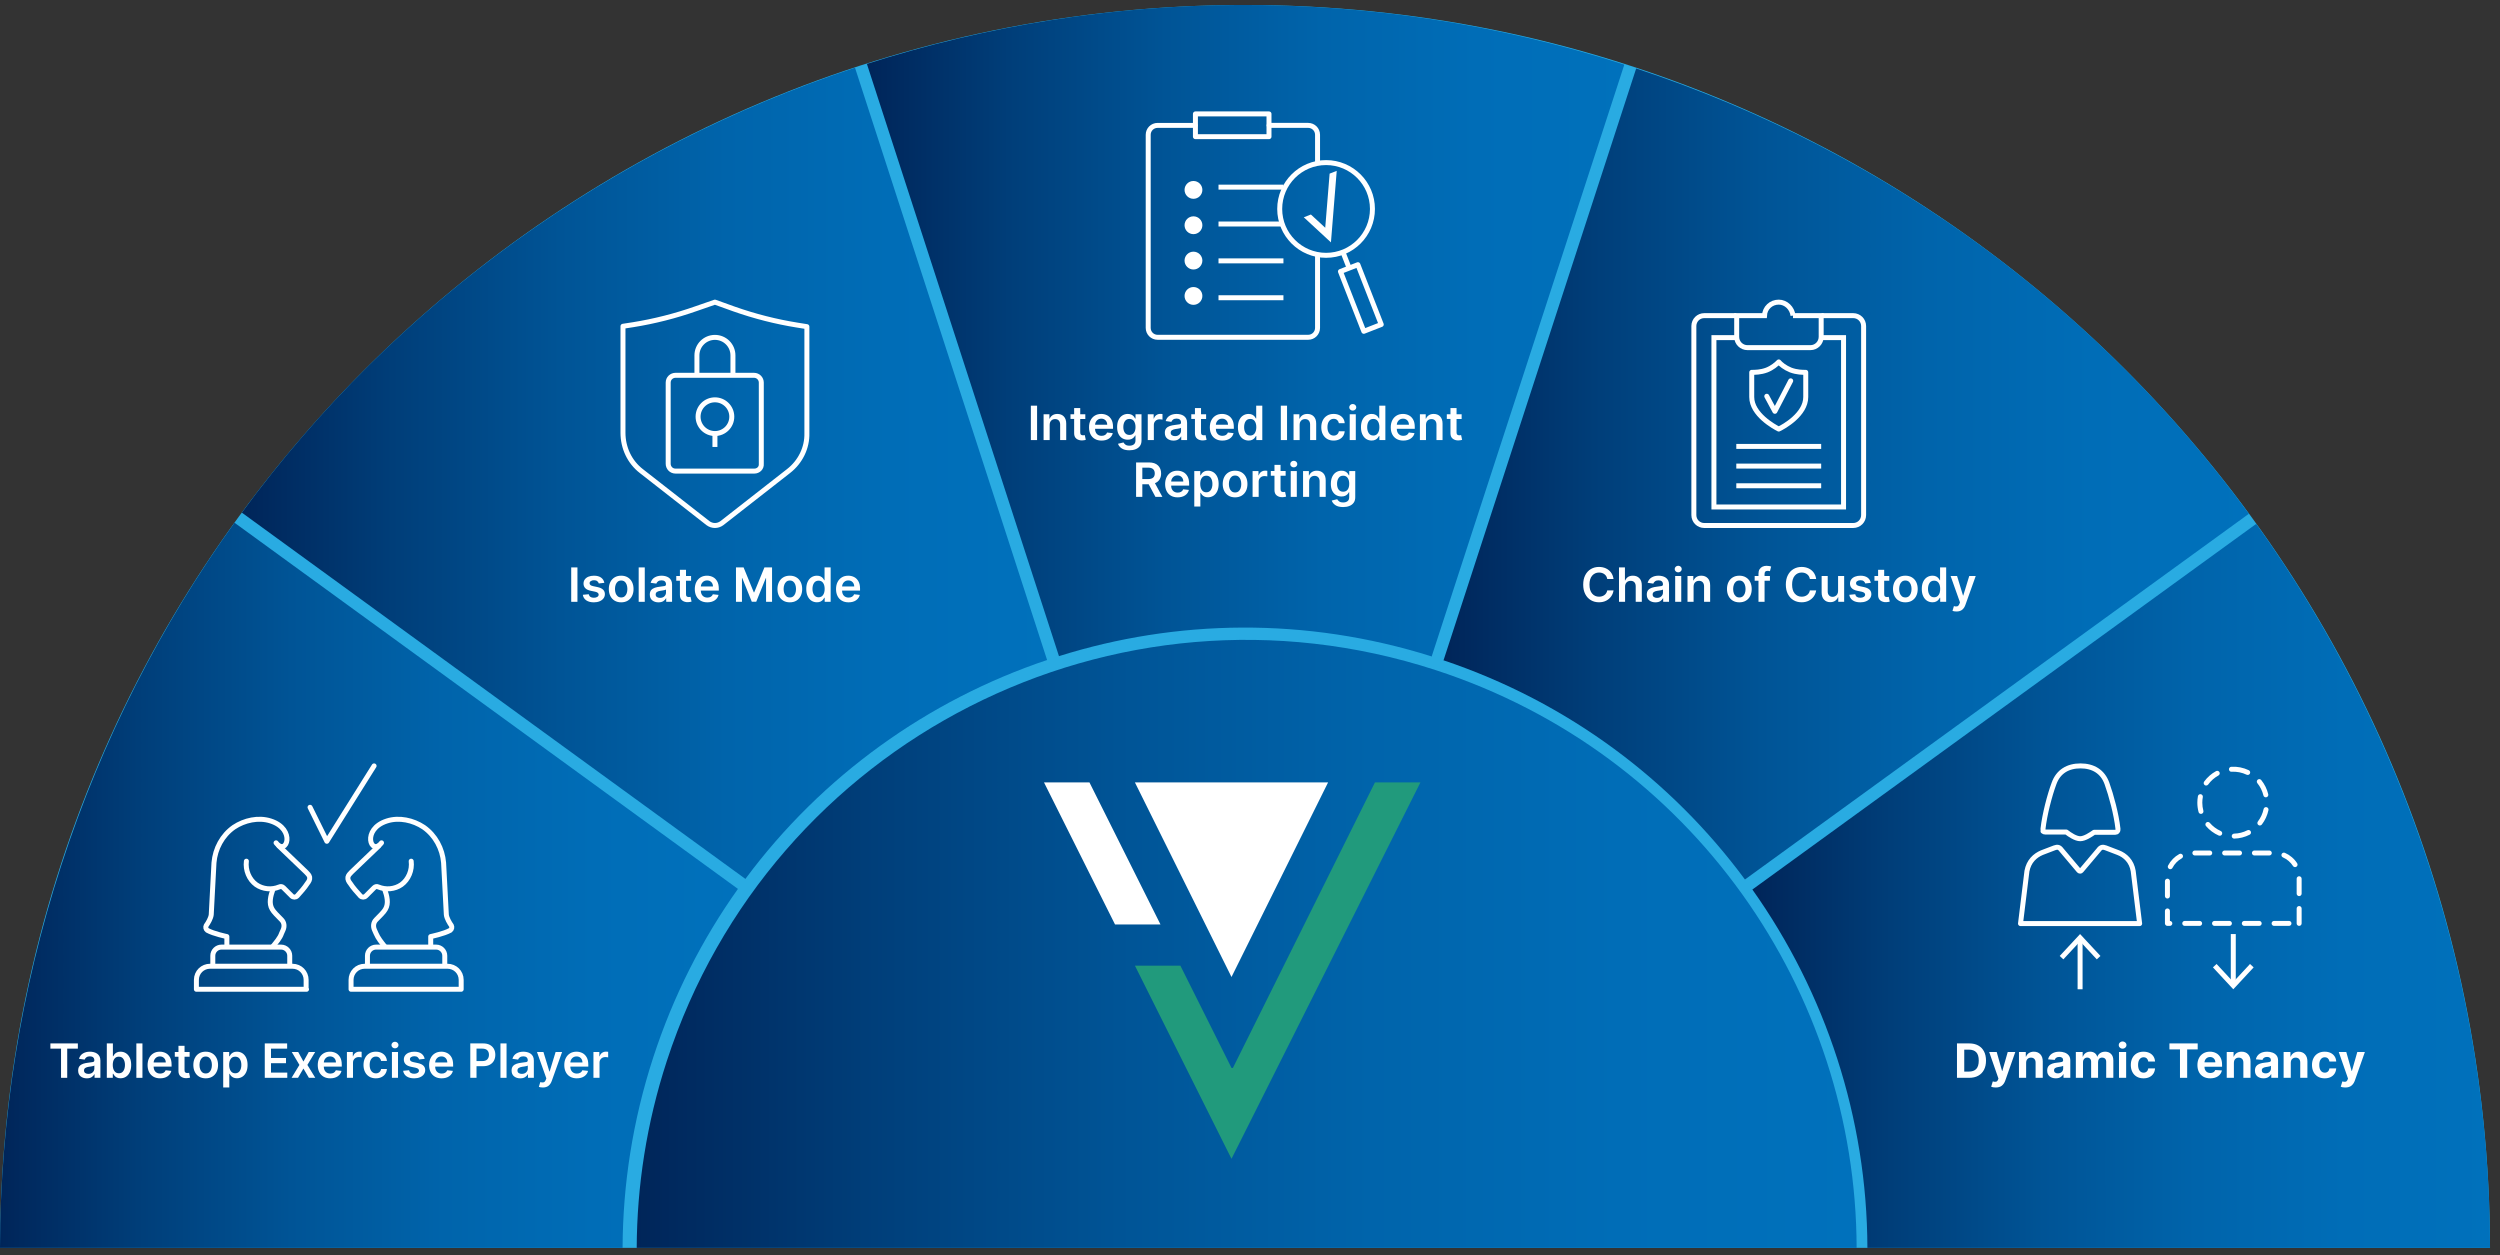 <?xml version="1.0" encoding="UTF-8"?><svg id="Layer_2" xmlns="http://www.w3.org/2000/svg" xmlns:xlink="http://www.w3.org/1999/xlink" viewBox="0 0 502 252"><rect x="0" y="0" width="502" height="252" fill="#333333" stroke="none"/><defs><style>.cls-1{fill:#219a7c;}.cls-1,.cls-2,.cls-3,.cls-4,.cls-5,.cls-6,.cls-7,.cls-8,.cls-9,.cls-10{stroke-width:0px;}.cls-2{fill:url(#linear-gradient);}.cls-11{stroke-miterlimit:10;}.cls-11,.cls-12,.cls-13{fill:none;stroke:#fff;}.cls-12,.cls-13{stroke-linecap:round;stroke-linejoin:round;}.cls-12,.cls-8{fill-rule:evenodd;}.cls-3{fill:url(#linear-gradient-4);}.cls-4{fill:url(#linear-gradient-2);}.cls-5{fill:url(#linear-gradient-3);}.cls-6{fill:url(#linear-gradient-5);}.cls-7{fill:url(#linear-gradient-6);}.cls-8,.cls-10{fill:#fff;}.cls-9{fill:#29abe2;}</style><linearGradient id="linear-gradient" x1="0" y1="177.764" x2="148.18" y2="177.764" gradientUnits="userSpaceOnUse"><stop offset="0" stop-color="#002559"/><stop offset=".187" stop-color="#003e79"/><stop offset=".395" stop-color="#005496"/><stop offset=".601" stop-color="#0064ab"/><stop offset=".804" stop-color="#006db7"/><stop offset="1" stop-color="#0071bc"/></linearGradient><linearGradient id="linear-gradient-2" x1="48.551" y1="95.041" x2="210.263" y2="95.041" xlink:href="#linear-gradient"/><linearGradient id="linear-gradient-3" x1="174.061" y1="66.409" x2="326.164" y2="66.409" xlink:href="#linear-gradient"/><linearGradient id="linear-gradient-4" x1="351.876" y1="177.88" x2="500" y2="177.88" xlink:href="#linear-gradient"/><linearGradient id="linear-gradient-5" x1="289.839" y1="95.175" x2="451.582" y2="95.175" xlink:href="#linear-gradient"/><linearGradient id="linear-gradient-6" x1="127.851" y1="189.531" x2="372.813" y2="189.531" xlink:href="#linear-gradient"/></defs><path class="cls-9" d="M499.995,250.577C499.766,112.701,387.93,1,250,1S.234,112.701.005,250.577h499.989Z"/><path class="cls-2" d="M148.158,178.478L47.145,105.005c-.02-.015-.03-.038-.049-.053-14.692,20.441-26.538,43.461-34.751,68.694C4.029,199.193.061,225.1,0,250.577h125.014c.052-12.67,2.023-25.549,6.158-38.253,4.038-12.406,9.832-23.743,17.008-33.836-.007-.005-.015-.006-.022-.011Z"/><path class="cls-4" d="M210.241,132.481L171.702,13.653c-.007-.021-.002-.041-.007-.062-48.755,16.115-92.11,47.076-123.144,89.357.022.014.047.016.068.031l101.014,73.473c.015.011.022.028.036.04,15.362-20.709,36.66-35.918,60.593-43.97-.006-.015-.016-.026-.021-.041Z"/><path class="cls-5" d="M287.529,131.667l38.635-118.694c-51.446-16.468-104.296-15.417-152.103-.139.006.017.02.029.026.046l38.539,118.828c.005.016.001.032.006.049,23.567-7.41,49.546-7.913,74.879.065.01-.052.001-.103.018-.155Z"/><path class="cls-3" d="M453.044,105.184c-.013.011-.02.027-.034.037l-101.134,73.396c14.752,20.793,23.026,45.909,23.099,71.961h125.025c-.056-52.689-16.901-103.489-46.956-145.393Z"/><path class="cls-6" d="M451.539,103.193c.014-.01.03-.011.044-.02-29.654-40.489-71.755-72.454-123.038-89.425l-38.635,118.693c-.017.051-.049.091-.071.138,25.168,8.462,45.859,24.169,60.549,44.021l101.15-73.408Z"/><path class="cls-13" d="M354.769,79.57l1.627,3.021,3.176-6.12"/><path class="cls-13" d="M351.748,74.767v4.958c0,3.486,4.493,5.965,5.423,6.43,1.007-.465,5.423-2.944,5.423-6.43v-4.958c-.62,0-1.782,0-3.021-.465-1.162-.465-2.014-1.162-2.401-1.627-.465.465-1.239,1.162-2.401,1.627-1.239.465-2.401.465-3.021.465Z"/><line class="cls-11" x1="348.649" y1="89.64" x2="365.692" y2="89.64"/><line class="cls-11" x1="348.649" y1="93.591" x2="365.692" y2="93.591"/><line class="cls-11" x1="348.649" y1="97.542" x2="365.692" y2="97.542"/><path class="cls-11" d="M360.037,63.379c-.155-1.472-1.394-2.711-2.866-2.711-1.549,0-2.789,1.162-2.866,2.711h-5.578v4.261c0,1.239,1.007,2.169,2.169,2.169h12.627c1.239,0,2.169-1.007,2.169-2.169v-4.261h-5.655Z"/><polyline class="cls-11" points="365.77 67.795 370.185 67.795 370.185 101.802 344.156 101.802 344.156 67.795 348.727 67.795"/><path class="cls-11" d="M365.77,63.379h6.352c1.162,0,2.092.93,2.092,2.092v37.958c0,1.162-.93,2.092-2.092,2.092h-29.902c-1.162,0-2.092-.93-2.092-2.092v-37.958c0-1.162.93-2.092,2.092-2.092h6.43"/><path class="cls-13" d="M158.33,94.596l-13.387,10.463c-.846.615-1.923.615-2.77,0l-13.387-10.463c-2.385-1.846-3.693-4.693-3.693-7.693v-21.388l2-.308c4.308-.692,8.54-1.769,12.694-3.231l3.77-1.308,3.847,1.385c4.154,1.462,8.386,2.539,12.694,3.231l1.923.308v21.388c.077,2.924-1.308,5.77-3.693,7.617Z"/><path class="cls-11" d="M151.483,94.596h-15.849c-.846,0-1.462-.692-1.462-1.462v-16.31c0-.846.692-1.462,1.462-1.462h15.772c.846,0,1.462.692,1.462,1.462v16.31c.077.846-.615,1.462-1.385,1.462Z"/><path class="cls-11" d="M139.943,75.131v-3.77c0-2,1.616-3.616,3.616-3.616h0c2,0,3.616,1.616,3.616,3.616v3.77"/><circle class="cls-11" cx="143.559" cy="83.671" r="3.385"/><line class="cls-11" x1="143.559" y1="89.749" x2="143.559" y2="87.056"/><path class="cls-13" d="M45.555,190.021v-1.96s-2.666-.549-3.921-1.255c-.314-.235-.392-.627-.235-.941.392-.549.941-1.49,1.019-2.196l.549-10.429c.235-2.823,1.647-5.489,3.999-7.136,2.117-1.411,4.94-2.039,7.371-1.255,5.175,1.647,3.215,7.136,1.098,4.391"/><path class="cls-13" d="M55.984,169.869c1.804,1.725,3.685,3.529,5.489,5.254.314.314.627.627.706,1.019.078.47-.157.863-.47,1.255-.549.863-1.333,1.725-2.039,2.509-.314.314-.784.314-1.098,0l-1.647-1.647c-.235-.235-.549-.314-.863-.157-1.49.627-3.293.47-4.626-.47-1.411-1.019-2.196-2.901-1.96-4.705"/><path class="cls-13" d="M54.808,178.573c-.47,1.333-.863,2.823-.157,3.999.235.47,1.176,1.411,1.882,2.117.549.549.627,1.333.314,2.039-.078.235-.235.47-.314.706-.314.941-1.098,1.804-1.725,2.588"/><path class="cls-11" d="M42.732,194.177v-2.274c0-.941.784-1.725,1.725-1.725h11.997c.941,0,1.725.784,1.725,1.725v2.274"/><path class="cls-13" d="M61.551,198.647h-22.113v-1.882c0-1.568,1.255-2.744,2.744-2.744h16.545c1.568,0,2.744,1.255,2.744,2.744v1.882h.078Z"/><path class="cls-13" d="M86.487,190.021v-1.96s2.666-.549,3.921-1.255c.314-.235.392-.627.235-.941-.392-.549-.941-1.49-1.019-2.196l-.549-10.429c-.235-2.823-1.647-5.489-3.999-7.136-2.117-1.411-4.94-2.039-7.371-1.255-5.175,1.647-3.215,7.136-1.098,4.391"/><path class="cls-13" d="M76.058,169.869c-1.804,1.725-3.685,3.529-5.489,5.254-.314.314-.627.627-.706,1.019-.078.47.157.863.47,1.255.549.863,1.333,1.725,2.039,2.509.314.314.784.314,1.098,0l1.647-1.647c.235-.235.549-.314.863-.157,1.49.627,3.293.47,4.626-.47,1.411-1.019,2.196-2.901,1.96-4.705"/><path class="cls-13" d="M77.234,178.573c.47,1.333.863,2.823.157,3.999-.235.47-1.176,1.411-1.882,2.117-.549.549-.627,1.333-.314,2.039.078.235.235.47.314.706.392.941,1.098,1.804,1.725,2.588"/><path class="cls-11" d="M89.31,194.177v-2.274c0-.941-.784-1.725-1.725-1.725h-12.076c-.941,0-1.725.784-1.725,1.725v2.274"/><path class="cls-13" d="M70.491,198.647h22.113v-1.882c0-1.568-1.255-2.744-2.744-2.744h-16.624c-1.568,0-2.744,1.255-2.744,2.744v1.882Z"/><polyline class="cls-13" points="62.257 162.106 65.629 168.928 75.117 153.794"/><circle class="cls-10" cx="239.647" cy="38.131" r="1.79"/><line class="cls-11" x1="244.676" y1="37.578" x2="257.714" y2="37.578"/><circle class="cls-10" cx="239.647" cy="45.228" r="1.79"/><line class="cls-11" x1="244.676" y1="44.981" x2="257.714" y2="44.981"/><circle class="cls-10" cx="239.647" cy="52.326" r="1.79"/><line class="cls-11" x1="244.676" y1="52.383" x2="257.714" y2="52.383"/><circle class="cls-10" cx="239.647" cy="59.424" r="1.79"/><line class="cls-11" x1="244.676" y1="59.786" x2="257.714" y2="59.786"/><rect class="cls-13" x="240.041" y="22.875" width="14.773" height="4.566"/><polygon class="cls-8" points="267.253 48.671 261.801 43.63 263.228 43.073 266.106 45.733 266.988 34.865 268.415 34.308 267.253 48.671"/><circle class="cls-13" cx="266.276" cy="41.958" r="9.311"/><line class="cls-11" x1="269.663" y1="50.631" x2="270.915" y2="53.835"/><rect class="cls-13" x="271.38" y="53.393" width="3.76" height="12.892" transform="translate(-3.043 103.527) rotate(-21.337)"/><path class="cls-12" d="M264.563,51.309v14.538c0,1.039-.842,1.881-1.881,1.881h-30.241c-1.039,0-1.881-.842-1.881-1.881V27.059c0-1.039.842-1.881,1.881-1.881h7.527"/><path class="cls-12" d="M254.84,25.178h7.842c1.039,0,1.881.842,1.881,1.881v5.437"/><path class="cls-13" d="M410.235,166.91c.108.108.269.161.43.161h4.247c.699.538,1.881,1.344,2.795,1.344s2.096-.806,2.795-1.29h4.247c.161,0,.323-.054.43-.215.108-.108.108-.269.108-.484-.323-2.903-1.344-6.719-2.204-9.085-.86-2.419-2.795-3.548-5.322-3.548s-4.462,1.129-5.322,3.548c-.86,2.311-1.881,6.182-2.204,9.085h0c0,.161,0,.323.108.484h-.108Z"/><path class="cls-13" d="M429.641,185.456l-1.29-10.536c-.323-1.989-1.613-3.172-3.01-3.709l-2.527-.968c-.591-.215-.968-.161-1.398.43l-3.494,4.139c-.108.161-.323.161-.484,0l-3.494-4.139c-.43-.591-.806-.645-1.398-.43l-2.527.968c-1.398.591-2.634,1.72-3.01,3.709l-1.29,10.536h23.921Z"/><line class="cls-11" x1="417.681" y1="188.643" x2="417.681" y2="198.647"/><polygon class="cls-10" points="413.591 191.956 414.323 192.639 417.68 189.027 421.037 192.639 421.77 191.956 417.68 187.558 413.591 191.956"/><path class="cls-10" d="M448.63,168.393c-.271,0-.492-.215-.5-.486-.007-.276.211-.506.486-.514.936-.024,1.83-.252,2.658-.677.243-.124.547-.028.673.218.126.245.028.547-.218.673-.962.492-2,.757-3.086.786h-.014ZM445.72,167.82c-.068,0-.137-.014-.203-.043-.976-.433-1.859-1.091-2.555-1.903-.18-.21-.155-.525.055-.705.208-.18.525-.155.705.055.599.699,1.36,1.267,2.201,1.64.252.112.366.407.254.66-.083.187-.266.297-.457.297ZM453.78,165.762c-.106,0-.214-.033-.305-.104-.219-.168-.26-.481-.092-.701.561-.73.957-1.593,1.146-2.491.057-.271.319-.449.593-.387.27.057.442.322.386.592-.22,1.045-.681,2.046-1.332,2.896-.099.128-.247.195-.396.195ZM441.955,163.429c-.221,0-.423-.146-.482-.37-.165-.61-.248-1.243-.248-1.882,0-.438.04-.876.117-1.301.05-.271.307-.447.583-.401.271.051.451.312.401.583-.067.364-.102.741-.102,1.119,0,.551.071,1.097.213,1.622.072.267-.086.541-.353.612-.043.012-.087.018-.13.018ZM454.979,160.104c-.227,0-.432-.154-.486-.384-.214-.893-.635-1.743-1.216-2.459-.174-.215-.141-.53.073-.704.213-.174.528-.142.704.073.674.832,1.162,1.82,1.411,2.857.064.269-.102.538-.37.603-.039.009-.078.014-.116.014ZM442.998,157.74c-.103,0-.205-.031-.293-.095-.224-.162-.274-.475-.112-.698.627-.865,1.453-1.594,2.389-2.106.241-.132.546-.045.679.198.133.242.044.546-.198.679-.807.441-1.519,1.069-2.059,1.815-.098.136-.251.207-.405.207ZM451.337,155.61c-.072,0-.146-.016-.216-.049-.94-.45-1.953-.646-3.021-.595-.274.044-.512-.196-.526-.472-.016-.275.195-.512.472-.526,1.202-.073,2.413.168,3.508.69.249.119.354.418.235.667-.086.18-.265.284-.451.284Z"/><path class="cls-10" d="M461.668,185.92c-.276,0-.5-.224-.5-.5v-2.99c0-.276.224-.5.5-.5s.5.224.5.5v2.99c0,.276-.224.5-.5.5ZM459.627,185.92h-2.99c-.276,0-.5-.224-.5-.5s.224-.5.5-.5h2.99c.276,0,.5.224.5.5s-.224.5-.5.5ZM453.647,185.92h-2.99c-.276,0-.5-.224-.5-.5s.224-.5.5-.5h2.99c.276,0,.5.224.5.5s-.224.5-.5.5ZM447.666,185.92h-2.99c-.276,0-.5-.224-.5-.5s.224-.5.5-.5h2.99c.276,0,.5.224.5.5s-.224.5-.5.5ZM441.686,185.92h-2.99c-.276,0-.5-.224-.5-.5s.224-.5.5-.5h2.99c.276,0,.5.224.5.5s-.224.5-.5.5ZM435.705,185.92h-.485c-.276,0-.5-.224-.5-.5v-2.504c0-.276.224-.5.5-.5s.5.224.5.5v2.004c.27.008.485.229.485.5,0,.276-.224.5-.5.5ZM435.22,180.426c-.276,0-.5-.224-.5-.5v-2.99c0-.276.224-.5.5-.5s.5.224.5.5v2.99c0,.276-.224.5-.5.5ZM461.668,179.939c-.276,0-.5-.224-.5-.5v-2.99c0-.276.224-.5.5-.5s.5.224.5.5v2.99c0,.276-.224.5-.5.5ZM435.79,174.537c-.078,0-.157-.018-.23-.057-.245-.127-.341-.429-.213-.674.509-.979,1.289-1.781,2.256-2.319.239-.13.546-.048.68.194.135.241.048.546-.193.68-.796.442-1.437,1.102-1.855,1.906-.089.172-.263.27-.443.27ZM460.851,174.117c-.164,0-.324-.081-.42-.229-.494-.765-1.194-1.361-2.024-1.725-.253-.11-.368-.405-.258-.658.11-.254.407-.365.658-.258,1.012.442,1.863,1.168,2.464,2.098.15.232.083.542-.148.691-.084.055-.178.08-.271.08ZM455.677,171.782h-2.99c-.276,0-.5-.224-.5-.5s.224-.5.5-.5h2.99c.276,0,.5.224.5.5s-.224.5-.5.5ZM449.697,171.782h-2.99c-.276,0-.5-.224-.5-.5s.224-.5.5-.5h2.99c.276,0,.5.224.5.5s-.224.5-.5.5ZM443.716,171.782h-2.99c-.276,0-.5-.224-.5-.5s.224-.5.5-.5h2.99c.276,0,.5.224.5.5s-.224.5-.5.5Z"/><line class="cls-11" x1="448.444" y1="197.562" x2="448.444" y2="187.558"/><polygon class="cls-10" points="452.534 194.249 451.802 193.567 448.445 197.179 445.088 193.567 444.356 194.249 448.445 198.647 452.534 194.249"/><path class="cls-10" d="M10.12,210.567v-1.049h5.513v1.049h-2.136v5.86h-1.241v-5.86h-2.136Z"/><path class="cls-10" d="M17.426,216.531c-.494,0-.907-.133-1.237-.398-.331-.265-.496-.651-.496-1.16,0-.389.094-.69.281-.905.188-.215.432-.371.732-.47.3-.098.618-.164.953-.2.456-.05.784-.096.983-.139s.299-.151.299-.327v-.021c0-.254-.076-.45-.227-.59s-.367-.209-.651-.209c-.299,0-.535.064-.71.195-.174.131-.292.284-.353.462l-1.14-.162c.135-.472.398-.828.791-1.069.392-.24.86-.36,1.404-.36.248,0,.495.029.742.088.248.058.475.154.681.29.205.135.371.316.495.545.125.229.188.516.188.857v3.468h-1.174v-.712h-.041c-.109.219-.289.409-.538.572-.248.163-.576.244-.983.244ZM17.744,215.634c.369,0,.661-.105.877-.317.216-.211.324-.461.324-.748v-.611c-.052.043-.146.081-.285.113s-.285.061-.44.083-.286.041-.395.057c-.272.039-.499.113-.682.225-.182.111-.273.284-.273.518,0,.226.082.396.247.51.164.114.373.172.627.172Z"/><path class="cls-10" d="M21.448,216.427v-6.909h1.221v2.583h.051c.063-.126.151-.26.265-.403.114-.142.27-.264.466-.367.197-.103.447-.153.751-.153.4,0,.762.103,1.084.307.323.205.579.504.77.9.19.396.285.882.285,1.458,0,.569-.094,1.053-.28,1.45-.187.398-.44.702-.763.911-.321.209-.686.313-1.093.313-.297,0-.543-.049-.738-.148-.196-.099-.353-.219-.471-.359s-.21-.273-.275-.399h-.07v.816h-1.201ZM22.645,213.836c0,.502.105.907.317,1.216.211.31.512.464.9.464.402,0,.709-.158.918-.476s.313-.719.313-1.204-.104-.881-.311-1.191c-.207-.31-.514-.465-.921-.465-.394,0-.694.149-.904.45-.209.3-.313.702-.313,1.206Z"/><path class="cls-10" d="M28.603,209.518v6.909h-1.221v-6.909h1.221Z"/><path class="cls-10" d="M32.153,216.528c-.52,0-.968-.109-1.345-.327-.377-.219-.666-.526-.869-.925-.202-.398-.303-.868-.303-1.41,0-.533.101-1.001.303-1.405.203-.403.488-.719.855-.944.368-.227.799-.339,1.294-.339.425,0,.817.092,1.178.274.359.184.647.467.865.853.217.386.325.883.325,1.489v.375h-3.609c.007.443.13.788.369,1.035.239.248.558.371.953.371.263,0,.491-.057.683-.17.192-.113.33-.279.414-.498l1.14.129c-.107.449-.359.811-.754,1.083-.395.271-.895.408-1.499.408ZM30.85,213.347h2.436c-.002-.354-.111-.645-.328-.874-.218-.229-.501-.344-.853-.344-.364,0-.66.12-.887.361-.228.24-.35.525-.368.856Z"/><path class="cls-10" d="M38.077,211.246v.944h-1.022v2.679c0,.245.055.406.162.484.108.077.238.116.392.116.076,0,.146-.006.211-.017.064-.012.113-.021.146-.03l.206.954c-.065.022-.158.048-.278.074-.12.027-.268.043-.44.048-.459.013-.844-.1-1.155-.338s-.466-.602-.464-1.09v-2.881h-.735v-.944h.735v-1.241h1.221v1.241h1.022Z"/><path class="cls-10" d="M41.304,216.528c-.506,0-.944-.111-1.315-.334s-.658-.535-.862-.937c-.203-.401-.305-.869-.305-1.401,0-.535.102-1.004.305-1.405.204-.401.491-.714.862-.938.371-.224.81-.335,1.315-.335s.945.111,1.317.335c.372.224.659.537.862.938.202.401.304.87.304,1.405,0,.532-.102,1-.304,1.401-.203.401-.49.714-.862.937s-.812.334-1.317.334ZM41.311,215.55c.276,0,.507-.075.689-.227.184-.15.321-.354.412-.612.091-.257.137-.543.137-.858,0-.317-.046-.604-.137-.861-.091-.258-.229-.463-.412-.616-.183-.152-.413-.229-.689-.229-.279,0-.511.077-.696.229-.186.153-.325.358-.417.616-.092.257-.139.544-.139.861,0,.315.047.602.139.858.092.258.231.462.417.612.186.151.417.227.696.227Z"/><path class="cls-10" d="M44.82,218.37v-7.125h1.2v.856h.071c.062-.126.151-.26.265-.403.113-.142.269-.264.466-.367.196-.103.447-.153.75-.153.4,0,.763.103,1.085.307.323.205.579.504.77.9.189.396.285.882.285,1.458,0,.569-.094,1.053-.28,1.45-.187.398-.441.702-.763.911s-.686.313-1.093.313c-.297,0-.543-.049-.739-.148-.195-.099-.353-.219-.471-.359-.117-.141-.209-.273-.274-.399h-.051v2.76h-1.221ZM46.017,213.836c0,.502.105.907.317,1.216.211.31.512.464.9.464.402,0,.708-.158.918-.476.209-.317.313-.719.313-1.204s-.104-.881-.311-1.191c-.207-.31-.514-.465-.921-.465-.394,0-.695.149-.904.45-.209.3-.313.702-.313,1.206Z"/><path class="cls-10" d="M53.166,216.427v-6.909h4.493v1.049h-3.242v1.875h3.01v1.05h-3.01v1.886h3.27v1.049h-4.521Z"/><path class="cls-10" d="M59.882,211.246l1.046,1.913,1.062-1.913h1.292l-1.562,2.59,1.589,2.591h-1.285l-1.097-1.865-1.086,1.865h-1.296l1.579-2.591-1.538-2.59h1.295Z"/><path class="cls-10" d="M66.324,216.528c-.52,0-.968-.109-1.345-.327-.377-.219-.666-.526-.869-.925-.202-.398-.303-.868-.303-1.41,0-.533.101-1.001.303-1.405.203-.403.488-.719.855-.944.368-.227.799-.339,1.294-.339.425,0,.817.092,1.178.274.359.184.647.467.865.853.217.386.325.883.325,1.489v.375h-3.609c.007.443.13.788.369,1.035.239.248.558.371.953.371.263,0,.491-.057.683-.17.192-.113.33-.279.414-.498l1.14.129c-.107.449-.359.811-.754,1.083-.395.271-.895.408-1.499.408ZM65.021,213.347h2.436c-.002-.354-.111-.645-.328-.874-.218-.229-.501-.344-.853-.344-.364,0-.66.12-.887.361-.228.24-.35.525-.368.856Z"/><path class="cls-10" d="M69.661,216.427v-5.181h1.184v.863h.054c.095-.301.257-.533.488-.694.23-.162.494-.243.791-.243.067,0,.143.003.228.008.084.006.154.015.211.025v1.124c-.052-.019-.134-.034-.245-.049s-.219-.022-.322-.022c-.335,0-.613.105-.835.315-.222.211-.332.479-.332.809v3.046h-1.221Z"/><path class="cls-10" d="M75.473,216.528c-.515,0-.958-.114-1.329-.341-.371-.228-.656-.542-.855-.945-.199-.402-.298-.864-.298-1.386,0-.529.101-.994.303-1.396.203-.401.489-.716.859-.942.369-.228.808-.341,1.313-.341.423,0,.796.077,1.12.23.324.154.583.371.776.649.193.279.304.606.33.982h-1.167c-.047-.25-.159-.459-.336-.626-.177-.168-.412-.252-.707-.252-.375,0-.679.148-.909.444s-.346.705-.346,1.229c0,.528.114.943.343,1.245.229.301.532.452.912.452.268,0,.496-.077.684-.229.188-.153.308-.369.359-.648h1.167c-.029.367-.137.69-.323.972-.188.281-.441.502-.763.661-.322.16-.699.24-1.134.24Z"/><path class="cls-10" d="M79.312,210.51c-.195,0-.362-.064-.501-.194-.138-.129-.207-.285-.207-.467,0-.185.069-.342.207-.471.139-.13.306-.194.501-.194.193,0,.359.064.498.194.138.129.207.286.207.471,0,.182-.069.338-.207.467-.139.13-.305.194-.498.194ZM78.699,216.427v-5.181h1.221v5.181h-1.221Z"/><path class="cls-10" d="M85.27,212.614l-1.113.122c-.047-.171-.147-.322-.302-.452-.154-.131-.371-.196-.652-.196-.255,0-.468.056-.64.166s-.257.253-.255.428c-.002.151.054.274.167.37.114.096.302.173.565.23l.884.189c.97.211,1.455.679,1.457,1.403,0,.326-.094.613-.283.862-.188.248-.449.442-.782.581-.333.14-.716.21-1.147.21-.637,0-1.146-.134-1.531-.401s-.615-.639-.691-1.113l1.19-.115c.105.473.449.709,1.029.709.29,0,.523-.06.7-.178.176-.118.265-.266.265-.443,0-.29-.233-.487-.698-.591l-.884-.186c-.497-.104-.865-.278-1.104-.524s-.356-.559-.354-.936c0-.319.088-.597.264-.832.175-.235.42-.417.735-.546.314-.129.68-.193,1.096-.193.607,0,1.086.13,1.436.39.35.259.566.608.649,1.046Z"/><path class="cls-10" d="M88.685,216.528c-.52,0-.968-.109-1.345-.327-.377-.219-.666-.526-.869-.925-.202-.398-.303-.868-.303-1.41,0-.533.101-1.001.303-1.405.203-.403.488-.719.855-.944.368-.227.799-.339,1.294-.339.425,0,.817.092,1.178.274.359.184.647.467.865.853.217.386.325.883.325,1.489v.375h-3.609c.007.443.13.788.369,1.035.239.248.558.371.953.371.263,0,.491-.057.683-.17.192-.113.33-.279.414-.498l1.14.129c-.107.449-.359.811-.754,1.083-.395.271-.895.408-1.499.408ZM87.382,213.347h2.436c-.002-.354-.111-.645-.328-.874-.218-.229-.501-.344-.853-.344-.364,0-.66.12-.887.361-.228.24-.35.525-.368.856Z"/><path class="cls-10" d="M94.434,216.427v-6.909h2.591c.53,0,.977.099,1.338.297.36.198.634.469.819.813.186.344.278.736.278,1.176,0,.443-.094.837-.28,1.181-.187.345-.462.615-.826.812-.364.197-.813.295-1.346.295h-1.323v2.335h-1.251ZM95.685,213.064h1.154c.466,0,.807-.118,1.022-.354s.323-.537.323-.904-.107-.667-.323-.897-.56-.344-1.029-.344h-1.147v2.5Z"/><path class="cls-10" d="M101.714,209.518v6.909h-1.221v-6.909h1.221Z"/><path class="cls-10" d="M104.461,216.531c-.494,0-.907-.133-1.237-.398-.331-.265-.496-.651-.496-1.16,0-.389.094-.69.281-.905.188-.215.432-.371.732-.47.3-.098.618-.164.953-.2.456-.05.784-.096.983-.139s.299-.151.299-.327v-.021c0-.254-.076-.45-.227-.59s-.367-.209-.651-.209c-.299,0-.535.064-.71.195-.174.131-.292.284-.353.462l-1.14-.162c.135-.472.398-.828.791-1.069.392-.24.86-.36,1.404-.36.248,0,.495.029.742.088.248.058.475.154.681.29.205.135.371.316.495.545.125.229.188.516.188.857v3.468h-1.174v-.712h-.041c-.109.219-.289.409-.538.572-.248.163-.576.244-.983.244ZM104.778,215.634c.369,0,.661-.105.877-.317.216-.211.324-.461.324-.748v-.611c-.052.043-.146.081-.285.113s-.285.061-.44.083-.286.041-.395.057c-.272.039-.499.113-.682.225-.182.111-.273.284-.273.518,0,.226.082.396.247.51.164.114.373.172.627.172Z"/><path class="cls-10" d="M108.998,218.37c-.167,0-.32-.013-.461-.039-.141-.025-.252-.056-.335-.089l.283-.952c.268.077.492.09.675.041.182-.05.329-.222.441-.517l.104-.279-1.879-5.29h1.296l1.194,3.913h.054l1.197-3.913h1.299l-2.074,5.809c-.146.413-.363.736-.649.968-.287.231-.669.348-1.146.348Z"/><path class="cls-10" d="M115.826,216.528c-.52,0-.968-.109-1.345-.327-.377-.219-.666-.526-.869-.925-.202-.398-.303-.868-.303-1.41,0-.533.101-1.001.303-1.405.203-.403.488-.719.855-.944.368-.227.799-.339,1.294-.339.425,0,.817.092,1.178.274.359.184.647.467.865.853.217.386.325.883.325,1.489v.375h-3.609c.007.443.13.788.369,1.035.239.248.558.371.953.371.263,0,.491-.057.683-.17.192-.113.33-.279.414-.498l1.14.129c-.107.449-.359.811-.754,1.083-.395.271-.895.408-1.499.408ZM114.523,213.347h2.436c-.002-.354-.111-.645-.328-.874-.218-.229-.501-.344-.853-.344-.364,0-.66.12-.887.361-.228.24-.35.525-.368.856Z"/><path class="cls-10" d="M119.163,216.427v-5.181h1.184v.863h.054c.095-.301.257-.533.488-.694.23-.162.494-.243.791-.243.067,0,.143.003.228.008.084.006.154.015.211.025v1.124c-.052-.019-.134-.034-.245-.049s-.219-.022-.322-.022c-.335,0-.613.105-.835.315-.222.211-.332.479-.332.809v3.046h-1.221Z"/><path class="cls-10" d="M395.41,216.427h-2.449v-6.909h2.47c.694,0,1.293.138,1.796.413s.889.671,1.159,1.187c.27.515.404,1.13.404,1.848s-.135,1.338-.406,1.855c-.271.517-.659.914-1.164,1.19s-1.108.415-1.81.415ZM394.422,215.175h.928c.649,0,1.143-.175,1.479-.526.336-.351.504-.911.504-1.683,0-.768-.168-1.325-.504-1.673-.337-.349-.829-.522-1.477-.522h-.931v4.405Z"/><path class="cls-10" d="M400.73,218.37c-.183,0-.353-.015-.512-.042-.158-.028-.289-.063-.393-.106l.324-1.073c.254.077.47.098.647.062s.313-.174.408-.416l.084-.22-1.858-5.33h1.511l1.073,3.805h.054l1.083-3.805h1.521l-2.014,5.741c-.146.419-.371.754-.673,1.006-.303.252-.722.378-1.257.378Z"/><path class="cls-10" d="M406.846,213.431v2.996h-1.438v-5.181h1.37v.914h.061c.117-.302.31-.54.578-.716.27-.177.596-.265.98-.265.54,0,.973.174,1.299.52.326.348.489.824.489,1.429v3.3h-1.438v-3.043c.003-.317-.078-.565-.242-.744-.165-.179-.391-.268-.679-.268-.29,0-.525.093-.707.278-.181.186-.272.445-.274.78Z"/><path class="cls-10" d="M412.794,216.525c-.494,0-.905-.129-1.231-.388s-.488-.645-.488-1.157c0-.387.091-.69.272-.911.183-.22.422-.382.717-.483.296-.103.615-.17.957-.201.449-.045.771-.092.965-.142s.29-.157.29-.324v-.02c0-.214-.067-.379-.201-.496s-.323-.176-.568-.176c-.259,0-.464.057-.617.169s-.254.255-.304.429l-1.329-.108c.099-.473.345-.847.737-1.123.393-.277.899-.415,1.52-.415.385,0,.744.061,1.08.182.335.122.605.312.811.568.206.258.31.593.31,1.004v3.495h-1.363v-.719h-.041c-.126.241-.313.438-.564.589s-.567.228-.95.228ZM413.206,215.533c.314,0,.573-.092.775-.275.203-.184.304-.411.304-.684v-.55c-.056.039-.144.072-.261.102-.118.029-.244.055-.378.076s-.254.04-.359.056c-.252.036-.455.106-.609.212-.154.106-.23.26-.23.463,0,.197.071.347.214.448s.324.152.545.152Z"/><path class="cls-10" d="M416.829,216.427v-5.181h1.37v.914h.061c.108-.306.288-.545.541-.72.254-.174.555-.261.903-.261.354,0,.657.088.907.265.249.177.416.415.499.716h.054c.106-.297.298-.535.575-.713.278-.179.607-.268.987-.268.483,0,.876.153,1.179.46.303.307.454.742.454,1.303v3.485h-1.434v-3.201c0-.288-.077-.504-.229-.648-.153-.144-.345-.216-.574-.216-.261,0-.464.084-.61.25s-.219.384-.219.651v3.164h-1.394v-3.231c0-.255-.072-.457-.218-.607-.145-.151-.336-.227-.571-.227-.239,0-.439.088-.601.262-.162.175-.243.405-.243.693v3.11h-1.438Z"/><path class="cls-10" d="M426.214,210.578c-.212,0-.395-.071-.547-.215-.153-.143-.229-.313-.229-.514s.076-.371.229-.513c.152-.143.335-.213.547-.213s.396.07.55.213c.152.142.229.312.229.513s-.077.371-.229.514c-.153.144-.337.215-.55.215ZM425.492,216.427v-5.181h1.438v5.181h-1.438Z"/><path class="cls-10" d="M430.418,216.528c-.531,0-.987-.113-1.368-.34-.381-.226-.674-.54-.877-.942-.204-.402-.306-.866-.306-1.39,0-.531.103-.997.309-1.398s.499-.716.879-.941c.38-.227.832-.339,1.356-.339.452,0,.849.082,1.189.246.34.164.609.394.806.691.197.297.306.646.326,1.046h-1.356c-.038-.259-.139-.467-.302-.626-.163-.158-.377-.237-.64-.237-.333,0-.601.134-.803.401s-.304.646-.304,1.137c0,.495.101.878.302,1.148.201.271.47.406.805.406.247,0,.455-.074.624-.224s.274-.363.317-.64h1.356c-.023.396-.13.744-.322,1.046s-.457.536-.795.703c-.337.168-.736.252-1.197.252Z"/><path class="cls-10" d="M435.623,210.722v-1.204h5.675v1.204h-2.115v5.705h-1.444v-5.705h-2.115Z"/><path class="cls-10" d="M443.813,216.528c-.53,0-.988-.108-1.373-.326-.384-.217-.68-.524-.887-.924s-.311-.872-.311-1.419c0-.533.104-1.001.311-1.403s.499-.716.875-.941c.377-.225.819-.337,1.328-.337.456,0,.868.097,1.236.29.367.193.659.485.875.875.216.391.324.879.324,1.466v.395h-3.529v.004c0,.387.106.691.317.914.212.223.497.334.857.334.24,0,.448-.051.624-.151.175-.102.299-.251.371-.449l1.329.088c-.102.481-.357.866-.77,1.153-.411.288-.938.433-1.579.433ZM442.663,213.313h2.177c-.003-.308-.102-.562-.297-.762-.196-.2-.45-.301-.763-.301-.319,0-.581.104-.786.311s-.314.458-.331.752Z"/><path class="cls-10" d="M448.567,213.431v2.996h-1.438v-5.181h1.37v.914h.061c.117-.302.31-.54.578-.716.27-.177.596-.265.98-.265.54,0,.973.174,1.299.52.326.348.489.824.489,1.429v3.3h-1.438v-3.043c.003-.317-.078-.565-.242-.744-.165-.179-.391-.268-.679-.268-.29,0-.525.093-.707.278-.181.186-.272.445-.274.78Z"/><path class="cls-10" d="M454.514,216.525c-.494,0-.905-.129-1.231-.388s-.488-.645-.488-1.157c0-.387.091-.69.272-.911.183-.22.422-.382.717-.483.296-.103.615-.17.957-.201.449-.045.771-.092.965-.142s.29-.157.29-.324v-.02c0-.214-.067-.379-.201-.496s-.323-.176-.568-.176c-.259,0-.464.057-.617.169s-.254.255-.304.429l-1.329-.108c.099-.473.345-.847.737-1.123.393-.277.899-.415,1.52-.415.385,0,.744.061,1.08.182.335.122.605.312.811.568.206.258.31.593.31,1.004v3.495h-1.363v-.719h-.041c-.126.241-.313.438-.564.589s-.567.228-.95.228ZM454.926,215.533c.314,0,.573-.092.775-.275.203-.184.304-.411.304-.684v-.55c-.056.039-.144.072-.261.102-.118.029-.244.055-.378.076s-.254.04-.359.056c-.252.036-.455.106-.609.212-.154.106-.23.26-.23.463,0,.197.071.347.214.448s.324.152.545.152Z"/><path class="cls-10" d="M459.987,213.431v2.996h-1.438v-5.181h1.37v.914h.061c.117-.302.31-.54.578-.716.27-.177.596-.265.98-.265.54,0,.973.174,1.299.52.326.348.489.824.489,1.429v3.3h-1.438v-3.043c.003-.317-.078-.565-.242-.744-.165-.179-.391-.268-.679-.268-.29,0-.525.093-.707.278-.181.186-.272.445-.274.78Z"/><path class="cls-10" d="M466.798,216.528c-.531,0-.987-.113-1.368-.34-.381-.226-.674-.54-.877-.942-.204-.402-.306-.866-.306-1.39,0-.531.103-.997.309-1.398s.499-.716.879-.941c.38-.227.832-.339,1.356-.339.452,0,.849.082,1.189.246.34.164.609.394.806.691.197.297.306.646.326,1.046h-1.356c-.038-.259-.139-.467-.302-.626-.163-.158-.377-.237-.64-.237-.333,0-.601.134-.803.401s-.304.646-.304,1.137c0,.495.101.878.302,1.148.201.271.47.406.805.406.247,0,.455-.074.624-.224s.274-.363.317-.64h1.356c-.023.396-.13.744-.322,1.046s-.457.536-.795.703c-.337.168-.736.252-1.197.252Z"/><path class="cls-10" d="M470.924,218.37c-.183,0-.353-.015-.512-.042-.158-.028-.289-.063-.393-.106l.324-1.073c.254.077.47.098.647.062s.313-.174.408-.416l.084-.22-1.858-5.33h1.511l1.073,3.805h.054l1.083-3.805h1.521l-2.014,5.741c-.146.419-.371.754-.673,1.006-.303.252-.722.378-1.257.378Z"/><path class="cls-10" d="M115.95,113.937v6.909h-1.251v-6.909h1.251Z"/><path class="cls-10" d="M121.351,117.034l-1.113.122c-.047-.171-.147-.322-.302-.452-.154-.131-.371-.196-.652-.196-.255,0-.468.056-.64.166s-.257.253-.255.428c-.002.151.054.274.167.37.114.096.302.173.565.23l.884.189c.97.211,1.455.679,1.457,1.403,0,.326-.094.613-.283.862-.188.248-.449.442-.782.581-.333.14-.716.21-1.147.21-.637,0-1.146-.134-1.531-.401s-.615-.639-.691-1.113l1.19-.115c.105.473.449.709,1.029.709.29,0,.523-.06.7-.178.176-.118.265-.266.265-.443,0-.29-.233-.487-.698-.591l-.884-.186c-.497-.104-.865-.278-1.104-.524s-.356-.559-.354-.936c0-.319.088-.597.264-.832.175-.235.42-.417.735-.547.314-.129.68-.193,1.096-.193.607,0,1.086.13,1.436.39s.566.608.649,1.047Z"/><path class="cls-10" d="M124.732,120.948c-.506,0-.944-.111-1.315-.334s-.658-.535-.862-.937c-.203-.401-.305-.869-.305-1.401,0-.535.102-1.004.305-1.405.204-.401.491-.714.862-.938.371-.224.81-.335,1.315-.335s.945.111,1.317.335c.372.225.659.537.862.938.202.401.304.87.304,1.405,0,.532-.102,1-.304,1.401-.203.401-.49.714-.862.937s-.812.334-1.317.334ZM124.739,119.969c.276,0,.507-.075.689-.227.184-.15.321-.354.412-.612.091-.257.137-.543.137-.858,0-.317-.046-.604-.137-.861-.091-.258-.229-.463-.412-.616-.183-.152-.413-.229-.689-.229-.279,0-.511.077-.696.229-.186.153-.325.358-.417.616-.092.257-.139.544-.139.861,0,.315.047.602.139.858.092.258.231.462.417.612.186.151.417.227.696.227Z"/><path class="cls-10" d="M129.468,113.937v6.909h-1.221v-6.909h1.221Z"/><path class="cls-10" d="M132.214,120.951c-.494,0-.907-.133-1.237-.398-.331-.265-.496-.651-.496-1.16,0-.389.094-.69.281-.905.188-.215.432-.371.732-.47.3-.098.618-.164.953-.2.456-.05.784-.096.983-.139s.299-.151.299-.327v-.021c0-.254-.076-.45-.227-.59s-.367-.209-.651-.209c-.299,0-.535.064-.71.195-.174.131-.292.284-.353.462l-1.14-.162c.135-.472.398-.828.791-1.069.392-.24.86-.36,1.404-.36.248,0,.495.029.742.088.248.058.475.154.681.29.205.135.371.316.495.546.125.229.188.516.188.857v3.468h-1.174v-.712h-.041c-.109.219-.289.409-.538.572-.248.163-.576.244-.983.244ZM132.532,120.053c.369,0,.661-.105.877-.317.216-.211.324-.461.324-.748v-.611c-.052.043-.146.081-.285.113s-.285.061-.44.083-.286.041-.395.057c-.272.039-.499.113-.682.225-.182.111-.273.284-.273.518,0,.226.082.396.247.51.164.114.373.172.627.172Z"/><path class="cls-10" d="M138.769,115.665v.944h-1.022v2.679c0,.245.055.406.162.484.108.077.238.116.392.116.076,0,.146-.006.211-.017.064-.012.113-.021.146-.03l.206.954c-.065.022-.158.048-.278.074-.12.027-.268.043-.44.048-.459.013-.844-.1-1.155-.338s-.466-.602-.464-1.09v-2.881h-.735v-.944h.735v-1.241h1.221v1.241h1.022Z"/><path class="cls-10" d="M142.032,120.948c-.52,0-.968-.109-1.345-.327-.377-.219-.666-.526-.869-.925-.202-.398-.303-.868-.303-1.41,0-.533.101-1.001.303-1.405.203-.403.488-.719.855-.944.368-.227.799-.339,1.294-.339.425,0,.817.092,1.178.274.359.184.647.468.865.854.217.386.325.883.325,1.489v.375h-3.609c.007.443.13.788.369,1.035.239.248.558.371.953.371.263,0,.491-.057.683-.17.192-.113.33-.279.414-.498l1.14.129c-.107.449-.359.811-.754,1.083-.395.271-.895.408-1.499.408ZM140.729,117.766h2.436c-.002-.354-.111-.645-.328-.874-.218-.229-.501-.344-.853-.344-.364,0-.66.12-.887.361-.228.24-.35.525-.368.856Z"/><path class="cls-10" d="M147.781,113.937h1.531l2.052,5.007h.08l2.052-5.007h1.531v6.909h-1.201v-4.747h-.063l-1.91,4.727h-.896l-1.91-4.736h-.063v4.757h-1.201v-6.909Z"/><path class="cls-10" d="M158.596,120.948c-.506,0-.944-.111-1.315-.334s-.658-.535-.862-.937c-.203-.401-.305-.869-.305-1.401,0-.535.102-1.004.305-1.405.204-.401.491-.714.862-.938.371-.224.81-.335,1.315-.335s.945.111,1.317.335c.372.225.659.537.862.938.202.401.304.87.304,1.405,0,.532-.102,1-.304,1.401-.203.401-.49.714-.862.937s-.812.334-1.317.334ZM158.603,119.969c.276,0,.507-.075.689-.227.184-.15.321-.354.412-.612.091-.257.137-.543.137-.858,0-.317-.046-.604-.137-.861-.091-.258-.229-.463-.412-.616-.183-.152-.413-.229-.689-.229-.279,0-.511.077-.696.229-.186.153-.325.358-.417.616-.092.257-.139.544-.139.861,0,.315.047.602.139.858.092.258.231.462.417.612.186.151.417.227.696.227Z"/><path class="cls-10" d="M164.035,120.937c-.407,0-.771-.104-1.094-.313-.321-.209-.575-.513-.762-.911-.188-.397-.28-.881-.28-1.45,0-.576.095-1.062.285-1.458.189-.396.447-.695.771-.9.324-.204.685-.307,1.083-.307.306,0,.556.051.751.153.194.103.35.225.465.367.116.144.204.277.266.403h.05v-2.584h1.225v6.909h-1.2v-.816h-.074c-.063.126-.154.259-.273.399s-.276.261-.473.359c-.195.1-.441.148-.738.148ZM164.376,119.935c.389,0,.688-.154.9-.464.211-.309.317-.714.317-1.216s-.104-.906-.314-1.206c-.209-.301-.51-.45-.903-.45-.407,0-.715.155-.922.465-.206.311-.31.708-.31,1.191s.104.887.313,1.204.515.476.918.476Z"/><path class="cls-10" d="M170.394,120.948c-.52,0-.968-.109-1.345-.327-.377-.219-.666-.526-.869-.925-.202-.398-.303-.868-.303-1.41,0-.533.101-1.001.303-1.405.203-.403.488-.719.855-.944.368-.227.799-.339,1.294-.339.425,0,.817.092,1.178.274.359.184.647.468.865.854.217.386.325.883.325,1.489v.375h-3.609c.007.443.13.788.369,1.035.239.248.558.371.953.371.263,0,.491-.057.683-.17.192-.113.33-.279.414-.498l1.14.129c-.107.449-.359.811-.754,1.083-.395.271-.895.408-1.499.408ZM169.091,117.766h2.436c-.002-.354-.111-.645-.328-.874-.218-.229-.501-.344-.853-.344-.364,0-.66.12-.887.361-.228.24-.35.525-.368.856Z"/><path class="cls-10" d="M323.998,116.268h-1.262c-.072-.414-.259-.734-.561-.961-.301-.228-.662-.341-1.083-.341-.564,0-1.026.209-1.387.627-.359.419-.539,1.018-.539,1.799,0,.791.181,1.394.541,1.806.361.413.821.619,1.382.619.414,0,.771-.109,1.074-.328.303-.22.493-.532.572-.937l1.262.007c-.063.44-.222.841-.476,1.201-.255.359-.589.646-1.004.86-.415.213-.897.32-1.445.32-.607,0-1.149-.142-1.627-.424-.477-.282-.852-.688-1.126-1.218s-.412-1.165-.412-1.907.139-1.382.415-1.911c.276-.53.654-.936,1.132-1.217s1.018-.422,1.618-.422c.51,0,.973.096,1.388.287s.758.467,1.027.828.439.798.51,1.311Z"/><path class="cls-10" d="M326.315,117.81v3.036h-1.221v-6.909h1.193v2.607h.062c.119-.294.306-.525.562-.694.255-.169.582-.253.979-.253.538,0,.97.168,1.296.506.326.337.489.818.489,1.443v3.3h-1.222v-3.11c0-.349-.089-.62-.268-.814-.179-.195-.43-.292-.751-.292-.326,0-.595.103-.805.309s-.315.496-.315.872Z"/><path class="cls-10" d="M332.407,120.951c-.494,0-.907-.133-1.237-.398-.331-.265-.496-.651-.496-1.16,0-.389.094-.69.281-.905.188-.215.432-.371.732-.47.3-.098.618-.164.953-.2.456-.05.784-.096.983-.139s.299-.151.299-.327v-.021c0-.254-.076-.45-.227-.59s-.367-.209-.651-.209c-.299,0-.535.064-.71.195-.174.131-.292.284-.353.462l-1.14-.162c.135-.472.398-.828.791-1.069.392-.24.86-.36,1.404-.36.248,0,.495.029.742.088.248.058.475.154.681.29.205.135.371.316.495.546.125.229.188.516.188.857v3.468h-1.174v-.712h-.041c-.109.219-.289.409-.538.572-.248.163-.576.244-.983.244ZM332.724,120.053c.369,0,.661-.105.877-.317.216-.211.324-.461.324-.748v-.611c-.052.043-.146.081-.285.113s-.285.061-.44.083-.286.041-.395.057c-.272.039-.499.113-.682.225-.182.111-.273.284-.273.518,0,.226.082.396.247.51.164.114.373.172.627.172Z"/><path class="cls-10" d="M336.988,114.929c-.195,0-.362-.064-.501-.194-.138-.129-.207-.285-.207-.467,0-.185.069-.342.207-.471.139-.13.306-.194.501-.194.193,0,.359.064.498.194.138.129.207.286.207.471,0,.182-.069.338-.207.467-.139.13-.305.194-.498.194ZM336.375,120.846v-5.182h1.221v5.182h-1.221Z"/><path class="cls-10" d="M340.072,117.81v3.036h-1.221v-5.182h1.167v.88h.061c.119-.287.31-.518.572-.689.262-.172.586-.258.973-.258.535,0,.966.17,1.291.509.324.34.486.82.483,1.44v3.3h-1.221v-3.11c0-.347-.09-.617-.269-.813-.179-.195-.426-.293-.74-.293-.322,0-.585.103-.79.309-.204.206-.307.496-.307.872Z"/><path class="cls-10" d="M349.261,120.948c-.506,0-.944-.111-1.315-.334s-.658-.535-.862-.937c-.203-.401-.305-.869-.305-1.401,0-.535.102-1.004.305-1.405.204-.401.491-.714.862-.938.371-.224.81-.335,1.315-.335s.945.111,1.317.335c.372.225.659.537.862.938.202.401.304.87.304,1.405,0,.532-.102,1-.304,1.401-.203.401-.49.714-.862.937s-.812.334-1.317.334ZM349.268,119.969c.276,0,.507-.075.689-.227.184-.15.321-.354.412-.612.091-.257.137-.543.137-.858,0-.317-.046-.604-.137-.861-.091-.258-.229-.463-.412-.616-.183-.152-.413-.229-.689-.229-.279,0-.511.077-.696.229-.186.153-.325.358-.417.616-.092.257-.139.544-.139.861,0,.315.047.602.139.858.092.258.231.462.417.612.186.151.417.227.696.227Z"/><path class="cls-10" d="M355.401,115.665v.944h-1.076v4.237h-1.221v-4.237h-.767v-.944h.767v-.489c0-.349.072-.639.217-.87.146-.232.341-.405.586-.52.245-.115.517-.173.816-.173.211,0,.399.018.563.051.164.034.285.064.364.092l-.246.944c-.05-.016-.114-.032-.192-.049-.079-.018-.167-.025-.264-.025-.227,0-.388.055-.482.163-.094.109-.142.266-.142.468v.408h1.076Z"/><path class="cls-10" d="M364.686,116.268h-1.262c-.072-.414-.259-.734-.561-.961-.301-.228-.662-.341-1.083-.341-.564,0-1.026.209-1.387.627-.359.419-.539,1.018-.539,1.799,0,.791.181,1.394.541,1.806.361.413.821.619,1.382.619.414,0,.771-.109,1.074-.328.303-.22.493-.532.572-.937l1.262.007c-.063.44-.222.841-.476,1.201-.255.359-.589.646-1.004.86-.415.213-.897.32-1.445.32-.607,0-1.149-.142-1.627-.424-.477-.282-.852-.688-1.126-1.218s-.412-1.165-.412-1.907.139-1.382.415-1.911c.276-.53.654-.936,1.132-1.217s1.018-.422,1.618-.422c.51,0,.973.096,1.388.287s.758.467,1.027.828.439.798.51,1.311Z"/><path class="cls-10" d="M369.086,118.667v-3.002h1.221v5.182h-1.184v-.921h-.055c-.117.29-.309.527-.575.712s-.594.276-.983.276c-.508,0-.923-.169-1.244-.508-.322-.338-.482-.819-.482-1.442v-3.299h1.221v3.11c0,.328.09.589.27.782.181.193.416.29.709.29.18,0,.354-.043.522-.131.169-.088.308-.219.417-.394.109-.174.164-.393.164-.656Z"/><path class="cls-10" d="M375.657,117.034l-1.113.122c-.047-.171-.147-.322-.302-.452-.154-.131-.371-.196-.652-.196-.255,0-.468.056-.64.166s-.257.253-.255.428c-.002.151.054.274.167.37.114.096.302.173.565.23l.884.189c.97.211,1.455.679,1.457,1.403,0,.326-.094.613-.283.862-.188.248-.449.442-.782.581-.333.14-.716.21-1.147.21-.637,0-1.146-.134-1.531-.401s-.615-.639-.691-1.113l1.19-.115c.105.473.449.709,1.029.709.29,0,.523-.06.7-.178.176-.118.265-.266.265-.443,0-.29-.233-.487-.698-.591l-.884-.186c-.497-.104-.865-.278-1.104-.524s-.356-.559-.354-.936c0-.319.088-.597.264-.832.175-.235.42-.417.735-.547.314-.129.68-.193,1.096-.193.607,0,1.086.13,1.436.39s.566.608.649,1.047Z"/><path class="cls-10" d="M379.365,115.665v.944h-1.022v2.679c0,.245.055.406.162.484.108.077.238.116.392.116.076,0,.146-.006.211-.017.064-.012.113-.021.146-.03l.206.954c-.065.022-.158.048-.278.074-.12.027-.268.043-.44.048-.459.013-.844-.1-1.155-.338s-.466-.602-.464-1.09v-2.881h-.735v-.944h.735v-1.241h1.221v1.241h1.022Z"/><path class="cls-10" d="M382.593,120.948c-.506,0-.944-.111-1.315-.334s-.658-.535-.862-.937c-.203-.401-.305-.869-.305-1.401,0-.535.102-1.004.305-1.405.204-.401.491-.714.862-.938.371-.224.81-.335,1.315-.335s.945.111,1.317.335c.372.225.659.537.862.938.202.401.304.87.304,1.405,0,.532-.102,1-.304,1.401-.203.401-.49.714-.862.937s-.812.334-1.317.334ZM382.6,119.969c.276,0,.507-.075.689-.227.184-.15.321-.354.412-.612.091-.257.137-.543.137-.858,0-.317-.046-.604-.137-.861-.091-.258-.229-.463-.412-.616-.183-.152-.413-.229-.689-.229-.279,0-.511.077-.696.229-.186.153-.325.358-.417.616-.092.257-.139.544-.139.861,0,.315.047.602.139.858.092.258.231.462.417.612.186.151.417.227.696.227Z"/><path class="cls-10" d="M388.032,120.937c-.407,0-.771-.104-1.094-.313-.321-.209-.575-.513-.762-.911-.188-.397-.28-.881-.28-1.45,0-.576.095-1.062.285-1.458.189-.396.447-.695.771-.9.324-.204.685-.307,1.083-.307.306,0,.556.051.751.153.194.103.35.225.465.367.116.144.204.277.266.403h.05v-2.584h1.225v6.909h-1.2v-.816h-.074c-.063.126-.154.259-.273.399s-.276.261-.473.359c-.195.1-.441.148-.738.148ZM388.373,119.935c.389,0,.688-.154.9-.464.211-.309.317-.714.317-1.216s-.104-.906-.314-1.206c-.209-.301-.51-.45-.903-.45-.407,0-.715.155-.922.465-.206.311-.31.708-.31,1.191s.104.887.313,1.204.515.476.918.476Z"/><path class="cls-10" d="M392.856,122.79c-.167,0-.32-.013-.461-.039-.141-.025-.252-.056-.335-.089l.283-.952c.268.077.492.09.675.041.182-.05.329-.222.441-.517l.104-.279-1.879-5.29h1.296l1.194,3.913h.054l1.197-3.913h1.299l-2.074,5.81c-.146.413-.363.736-.649.968-.287.231-.669.348-1.146.348Z"/><path class="cls-10" d="M208.246,81.458v6.909h-1.251v-6.909h1.251Z"/><path class="cls-10" d="M210.773,85.331v3.036h-1.221v-5.182h1.167v.88h.061c.119-.287.31-.518.572-.689.262-.172.586-.258.973-.258.535,0,.966.17,1.291.509.324.34.486.82.483,1.44v3.3h-1.221v-3.11c0-.347-.09-.617-.269-.813-.179-.195-.426-.293-.74-.293-.322,0-.585.103-.79.309-.204.206-.307.496-.307.872Z"/><path class="cls-10" d="M217.931,83.185v.944h-1.022v2.679c0,.245.055.406.162.484.108.077.238.116.392.116.076,0,.146-.006.211-.017.064-.012.113-.021.146-.03l.206.954c-.065.022-.158.048-.278.074-.12.027-.268.043-.44.048-.459.013-.844-.1-1.155-.338s-.466-.602-.464-1.09v-2.881h-.735v-.944h.735v-1.241h1.221v1.241h1.022Z"/><path class="cls-10" d="M221.194,88.468c-.52,0-.968-.109-1.345-.327-.377-.219-.666-.526-.869-.925-.202-.398-.303-.868-.303-1.41,0-.533.101-1.001.303-1.405.203-.403.488-.719.855-.944.368-.227.799-.339,1.294-.339.425,0,.817.092,1.178.274.359.184.647.468.865.854.217.386.325.883.325,1.489v.375h-3.609c.007.443.13.788.369,1.035.239.248.558.371.953.371.263,0,.491-.057.683-.17.192-.113.33-.279.414-.498l1.14.129c-.107.449-.359.811-.754,1.083-.395.271-.895.408-1.499.408ZM219.891,85.287h2.436c-.002-.354-.111-.645-.328-.874-.218-.229-.501-.344-.853-.344-.364,0-.66.12-.887.361-.228.24-.35.525-.368.856Z"/><path class="cls-10" d="M226.784,90.418c-.659,0-1.177-.127-1.554-.383-.376-.255-.621-.563-.733-.926l1.1-.267c.074.15.202.297.385.438s.456.213.823.213c.349,0,.636-.085.862-.253.226-.169.339-.443.339-.823v-.981h-.061c-.063.126-.155.255-.275.388s-.279.244-.476.334c-.197.09-.443.135-.74.135-.398,0-.759-.094-1.082-.281-.322-.188-.579-.47-.769-.846-.19-.375-.285-.845-.285-1.406,0-.569.095-1.05.285-1.442.189-.393.447-.69.771-.895.324-.203.685-.305,1.083-.305.306,0,.558.051.754.153.197.103.354.225.469.367.116.144.204.277.266.403h.067v-.856h1.204v5.266c0,.441-.105.808-.317,1.099-.211.291-.5.509-.865.652-.365.145-.782.216-1.25.216ZM226.794,87.335c.389,0,.688-.14.9-.42.211-.28.317-.668.317-1.162,0-.49-.104-.885-.314-1.185-.209-.299-.51-.448-.903-.448-.407,0-.715.154-.922.464-.206.309-.31.698-.31,1.169,0,.477.104.859.313,1.148s.515.434.918.434Z"/><path class="cls-10" d="M230.471,88.367v-5.182h1.184v.863h.054c.095-.301.257-.533.488-.694.23-.162.494-.243.791-.243.067,0,.143.003.228.008.084.006.154.015.211.025v1.124c-.052-.019-.134-.034-.245-.049s-.219-.022-.322-.022c-.335,0-.613.105-.835.315-.222.211-.332.479-.332.809v3.046h-1.221Z"/><path class="cls-10" d="M235.632,88.471c-.494,0-.907-.133-1.237-.398-.331-.265-.496-.651-.496-1.16,0-.389.094-.69.281-.905.188-.215.432-.371.732-.47.3-.098.618-.164.953-.2.456-.05.784-.096.983-.139s.299-.151.299-.327v-.021c0-.254-.076-.45-.227-.59s-.367-.209-.651-.209c-.299,0-.535.064-.71.195-.174.131-.292.284-.353.462l-1.14-.162c.135-.472.398-.828.791-1.069.392-.24.86-.36,1.404-.36.248,0,.495.029.742.088.248.058.475.154.681.29.205.135.371.316.495.546.125.229.188.516.188.857v3.468h-1.174v-.712h-.041c-.109.219-.289.409-.538.572-.248.163-.576.244-.983.244ZM235.95,87.574c.369,0,.661-.105.877-.317.216-.211.324-.461.324-.748v-.611c-.052.043-.146.081-.285.113s-.285.061-.44.083-.286.041-.395.057c-.272.039-.499.113-.682.225-.182.111-.273.284-.273.518,0,.226.082.396.247.51.164.114.373.172.627.172Z"/><path class="cls-10" d="M242.187,83.185v.944h-1.022v2.679c0,.245.055.406.162.484.108.077.238.116.392.116.076,0,.146-.006.211-.017.064-.012.113-.021.146-.03l.206.954c-.065.022-.158.048-.278.074-.12.027-.268.043-.44.048-.459.013-.844-.1-1.155-.338s-.466-.602-.464-1.09v-2.881h-.735v-.944h.735v-1.241h1.221v1.241h1.022Z"/><path class="cls-10" d="M245.45,88.468c-.52,0-.968-.109-1.345-.327-.377-.219-.666-.526-.869-.925-.202-.398-.303-.868-.303-1.41,0-.533.101-1.001.303-1.405.203-.403.488-.719.855-.944.368-.227.799-.339,1.294-.339.425,0,.817.092,1.178.274.359.184.647.468.865.854.217.386.325.883.325,1.489v.375h-3.609c.007.443.13.788.369,1.035.239.248.558.371.953.371.263,0,.491-.057.683-.17.192-.113.33-.279.414-.498l1.14.129c-.107.449-.359.811-.754,1.083-.395.271-.895.408-1.499.408ZM244.147,85.287h2.436c-.002-.354-.111-.645-.328-.874-.218-.229-.501-.344-.853-.344-.364,0-.66.12-.887.361-.228.24-.35.525-.368.856Z"/><path class="cls-10" d="M250.709,88.458c-.407,0-.771-.104-1.094-.313-.321-.209-.575-.513-.762-.911-.188-.397-.28-.881-.28-1.45,0-.576.095-1.062.285-1.458.189-.396.447-.695.771-.9.324-.204.685-.307,1.083-.307.306,0,.556.051.751.153.194.103.35.225.465.367.116.144.204.277.266.403h.05v-2.584h1.225v6.909h-1.2v-.816h-.074c-.063.126-.154.259-.273.399s-.276.261-.473.359c-.195.1-.441.148-.738.148ZM251.05,87.456c.389,0,.688-.154.9-.464.211-.309.317-.714.317-1.216s-.104-.906-.314-1.206c-.209-.301-.51-.45-.903-.45-.407,0-.715.155-.922.465-.206.311-.31.708-.31,1.191s.104.887.313,1.204.515.476.918.476Z"/><path class="cls-10" d="M258.438,81.458v6.909h-1.251v-6.909h1.251Z"/><path class="cls-10" d="M260.965,85.331v3.036h-1.221v-5.182h1.167v.88h.061c.119-.287.31-.518.572-.689.262-.172.586-.258.973-.258.535,0,.966.17,1.291.509.324.34.486.82.483,1.44v3.3h-1.221v-3.11c0-.347-.09-.617-.269-.813-.179-.195-.426-.293-.74-.293-.322,0-.585.103-.79.309-.204.206-.307.496-.307.872Z"/><path class="cls-10" d="M267.796,88.468c-.515,0-.958-.114-1.329-.341-.371-.228-.656-.542-.855-.945-.199-.402-.298-.864-.298-1.386,0-.529.101-.994.303-1.396.203-.401.489-.716.859-.942.369-.228.808-.341,1.313-.341.423,0,.796.077,1.12.23.324.154.583.371.776.649.193.279.304.606.33.982h-1.167c-.047-.25-.159-.459-.336-.626-.177-.168-.412-.252-.707-.252-.375,0-.679.148-.909.444s-.346.705-.346,1.229c0,.528.114.943.343,1.245.229.301.532.452.912.452.268,0,.496-.077.684-.229.188-.153.308-.369.359-.648h1.167c-.029.367-.137.69-.323.972-.188.281-.441.502-.763.661-.322.16-.699.24-1.134.24Z"/><path class="cls-10" d="M271.635,82.45c-.195,0-.362-.064-.501-.194-.138-.129-.207-.285-.207-.467,0-.185.069-.342.207-.471.139-.13.306-.194.501-.194.193,0,.359.064.498.194.138.129.207.286.207.471,0,.182-.069.338-.207.467-.139.13-.305.194-.498.194ZM271.022,88.367v-5.182h1.221v5.182h-1.221Z"/><path class="cls-10" d="M275.421,88.458c-.407,0-.771-.104-1.094-.313-.321-.209-.575-.513-.762-.911-.188-.397-.28-.881-.28-1.45,0-.576.095-1.062.285-1.458.189-.396.447-.695.771-.9.324-.204.685-.307,1.083-.307.306,0,.556.051.751.153.194.103.35.225.465.367.116.144.204.277.266.403h.05v-2.584h1.225v6.909h-1.2v-.816h-.074c-.063.126-.154.259-.273.399s-.276.261-.473.359c-.195.1-.441.148-.738.148ZM275.762,87.456c.389,0,.688-.154.9-.464.211-.309.317-.714.317-1.216s-.104-.906-.314-1.206c-.209-.301-.51-.45-.903-.45-.407,0-.715.155-.922.465-.206.311-.31.708-.31,1.191s.104.887.313,1.204.515.476.918.476Z"/><path class="cls-10" d="M281.781,88.468c-.52,0-.968-.109-1.345-.327-.377-.219-.666-.526-.869-.925-.202-.398-.303-.868-.303-1.41,0-.533.101-1.001.303-1.405.203-.403.488-.719.855-.944.368-.227.799-.339,1.294-.339.425,0,.817.092,1.178.274.359.184.647.468.865.854.217.386.325.883.325,1.489v.375h-3.609c.007.443.13.788.369,1.035.239.248.558.371.953.371.263,0,.491-.057.683-.17.192-.113.33-.279.414-.498l1.14.129c-.107.449-.359.811-.754,1.083-.395.271-.895.408-1.499.408ZM280.478,85.287h2.436c-.002-.354-.111-.645-.328-.874-.218-.229-.501-.344-.853-.344-.364,0-.66.12-.887.361-.228.24-.35.525-.368.856Z"/><path class="cls-10" d="M286.338,85.331v3.036h-1.221v-5.182h1.167v.88h.061c.119-.287.31-.518.572-.689.262-.172.586-.258.973-.258.535,0,.966.17,1.291.509.324.34.486.82.483,1.44v3.3h-1.221v-3.11c0-.347-.09-.617-.269-.813-.179-.195-.426-.293-.74-.293-.322,0-.585.103-.79.309-.204.206-.307.496-.307.872Z"/><path class="cls-10" d="M293.497,83.185v.944h-1.022v2.679c0,.245.055.406.162.484.108.077.238.116.392.116.076,0,.146-.006.211-.017.064-.012.113-.021.146-.03l.206.954c-.065.022-.158.048-.278.074-.12.027-.268.043-.44.048-.459.013-.844-.1-1.155-.338s-.466-.602-.464-1.09v-2.881h-.735v-.944h.735v-1.241h1.221v1.241h1.022Z"/><path class="cls-10" d="M228.127,99.766v-6.909h2.591c.794,0,1.398.204,1.813.61.415.407.622.94.622,1.6,0,.47-.105.874-.317,1.211-.211.337-.52.587-.924.749l1.494,2.739h-1.396l-1.356-2.53h-1.275v2.53h-1.251ZM229.378,96.197h1.154c.463,0,.804-.097,1.021-.29s.325-.474.325-.84c0-.369-.108-.655-.325-.858-.217-.204-.56-.306-1.027-.306h-1.147v2.294Z"/><path class="cls-10" d="M236.474,99.868c-.52,0-.968-.109-1.345-.327-.377-.219-.666-.526-.869-.925-.202-.398-.303-.868-.303-1.41,0-.533.101-1.001.303-1.405.203-.403.488-.719.855-.944.368-.227.799-.339,1.294-.339.425,0,.817.092,1.178.274.359.184.647.468.865.854.217.386.325.883.325,1.489v.375h-3.609c.007.443.13.788.369,1.035.239.248.558.371.953.371.263,0,.491-.057.683-.17.192-.113.33-.279.414-.498l1.14.129c-.107.449-.359.811-.754,1.083-.395.271-.895.408-1.499.408ZM235.171,96.686h2.436c-.002-.354-.111-.645-.328-.874-.218-.229-.501-.344-.853-.344-.364,0-.66.12-.887.361-.228.24-.35.525-.368.856Z"/><path class="cls-10" d="M239.811,101.71v-7.125h1.2v.856h.071c.062-.126.151-.26.265-.403.113-.143.269-.265.466-.367.196-.103.447-.153.75-.153.4,0,.763.103,1.085.307.323.205.579.505.77.9.189.396.285.882.285,1.458,0,.569-.094,1.053-.28,1.45-.187.398-.441.702-.763.911s-.686.313-1.093.313c-.297,0-.543-.049-.739-.148-.195-.099-.353-.219-.471-.359-.117-.141-.209-.273-.274-.399h-.051v2.76h-1.221ZM241.008,97.175c0,.502.105.907.317,1.216.211.31.512.464.9.464.402,0,.708-.158.918-.476.209-.317.313-.719.313-1.204s-.104-.881-.311-1.191c-.207-.31-.514-.465-.921-.465-.394,0-.695.149-.904.45-.209.3-.313.702-.313,1.206Z"/><path class="cls-10" d="M248.004,99.868c-.506,0-.944-.111-1.315-.334s-.658-.535-.862-.937c-.203-.401-.305-.869-.305-1.401,0-.535.102-1.004.305-1.405.204-.401.491-.714.862-.938.371-.224.81-.335,1.315-.335s.945.111,1.317.335c.372.225.659.537.862.938.202.401.304.87.304,1.405,0,.532-.102,1-.304,1.401-.203.401-.49.714-.862.937s-.812.334-1.317.334ZM248.011,98.889c.276,0,.507-.075.689-.227.184-.15.321-.354.412-.612.091-.257.137-.543.137-.858,0-.317-.046-.604-.137-.861-.091-.258-.229-.463-.412-.616-.183-.152-.413-.229-.689-.229-.279,0-.511.077-.696.229-.186.153-.325.358-.417.616-.092.257-.139.544-.139.861,0,.315.047.602.139.858.092.258.231.462.417.612.186.151.417.227.696.227Z"/><path class="cls-10" d="M251.52,99.766v-5.182h1.184v.863h.054c.095-.301.257-.533.488-.694.23-.162.494-.243.791-.243.067,0,.143.003.228.008.084.006.154.015.211.025v1.124c-.052-.019-.134-.034-.245-.049s-.219-.022-.322-.022c-.335,0-.613.105-.835.315-.222.211-.332.479-.332.809v3.046h-1.221Z"/><path class="cls-10" d="M258.156,94.585v.944h-1.022v2.679c0,.245.055.406.162.484.108.077.238.116.392.116.076,0,.146-.006.211-.017.064-.012.113-.021.146-.03l.206.954c-.065.022-.158.048-.278.074-.12.027-.268.043-.44.048-.459.013-.844-.1-1.155-.338s-.466-.602-.464-1.09v-2.881h-.735v-.944h.735v-1.241h1.221v1.241h1.022Z"/><path class="cls-10" d="M259.791,93.849c-.195,0-.362-.064-.501-.194-.138-.129-.207-.285-.207-.467,0-.185.069-.342.207-.471.139-.13.306-.194.501-.194.193,0,.359.064.498.194.138.129.207.286.207.471,0,.182-.069.338-.207.467-.139.13-.305.194-.498.194ZM259.178,99.766v-5.182h1.221v5.182h-1.221Z"/><path class="cls-10" d="M262.875,96.73v3.036h-1.221v-5.182h1.167v.88h.061c.119-.287.31-.518.572-.689.262-.172.586-.258.973-.258.535,0,.966.17,1.291.509.324.34.486.82.483,1.44v3.3h-1.221v-3.11c0-.347-.09-.617-.269-.813-.179-.195-.426-.293-.74-.293-.322,0-.585.103-.79.309-.204.206-.307.496-.307.872Z"/><path class="cls-10" d="M269.7,101.817c-.659,0-1.177-.127-1.554-.383-.376-.255-.621-.563-.733-.926l1.1-.267c.074.15.202.297.385.438s.456.213.823.213c.349,0,.636-.085.862-.253.226-.169.339-.443.339-.823v-.981h-.061c-.063.126-.155.255-.275.388s-.279.244-.476.334c-.197.09-.443.135-.74.135-.398,0-.759-.094-1.082-.281-.322-.188-.579-.47-.769-.846-.19-.375-.285-.845-.285-1.406,0-.569.095-1.05.285-1.442.189-.393.447-.69.771-.895.324-.203.685-.305,1.083-.305.306,0,.558.051.754.153.197.103.354.225.469.367.116.144.204.277.266.403h.067v-.856h1.204v5.266c0,.441-.105.808-.317,1.099-.211.291-.5.509-.865.652-.365.145-.782.216-1.25.216ZM269.71,98.734c.389,0,.688-.14.9-.42.211-.28.317-.668.317-1.162,0-.49-.104-.885-.314-1.185-.209-.299-.51-.448-.903-.448-.407,0-.715.154-.922.464-.206.309-.31.698-.31,1.169,0,.477.104.859.313,1.148s.515.434.918.434Z"/><path class="cls-7" d="M372.813,250.577c-.144-51.464-32.933-99.224-84.57-116.033-64.366-20.952-133.405,14.179-154.357,78.545-4.052,12.449-5.984,25.071-6.035,37.488h244.962Z"/><path class="cls-10" d="M209.635,157.107l14.261,28.522h9.127l-14.261-28.522h-9.127Z"/><path class="cls-10" d="M227.889,157.107l19.395,39.076,19.395-39.076h-39.076.285Z"/><path class="cls-1" d="M247.285,214.437l-10.268-20.536h-9.127l19.395,38.79,37.935-75.584h-9.127l-28.522,57.33h-.285Z"/></svg>